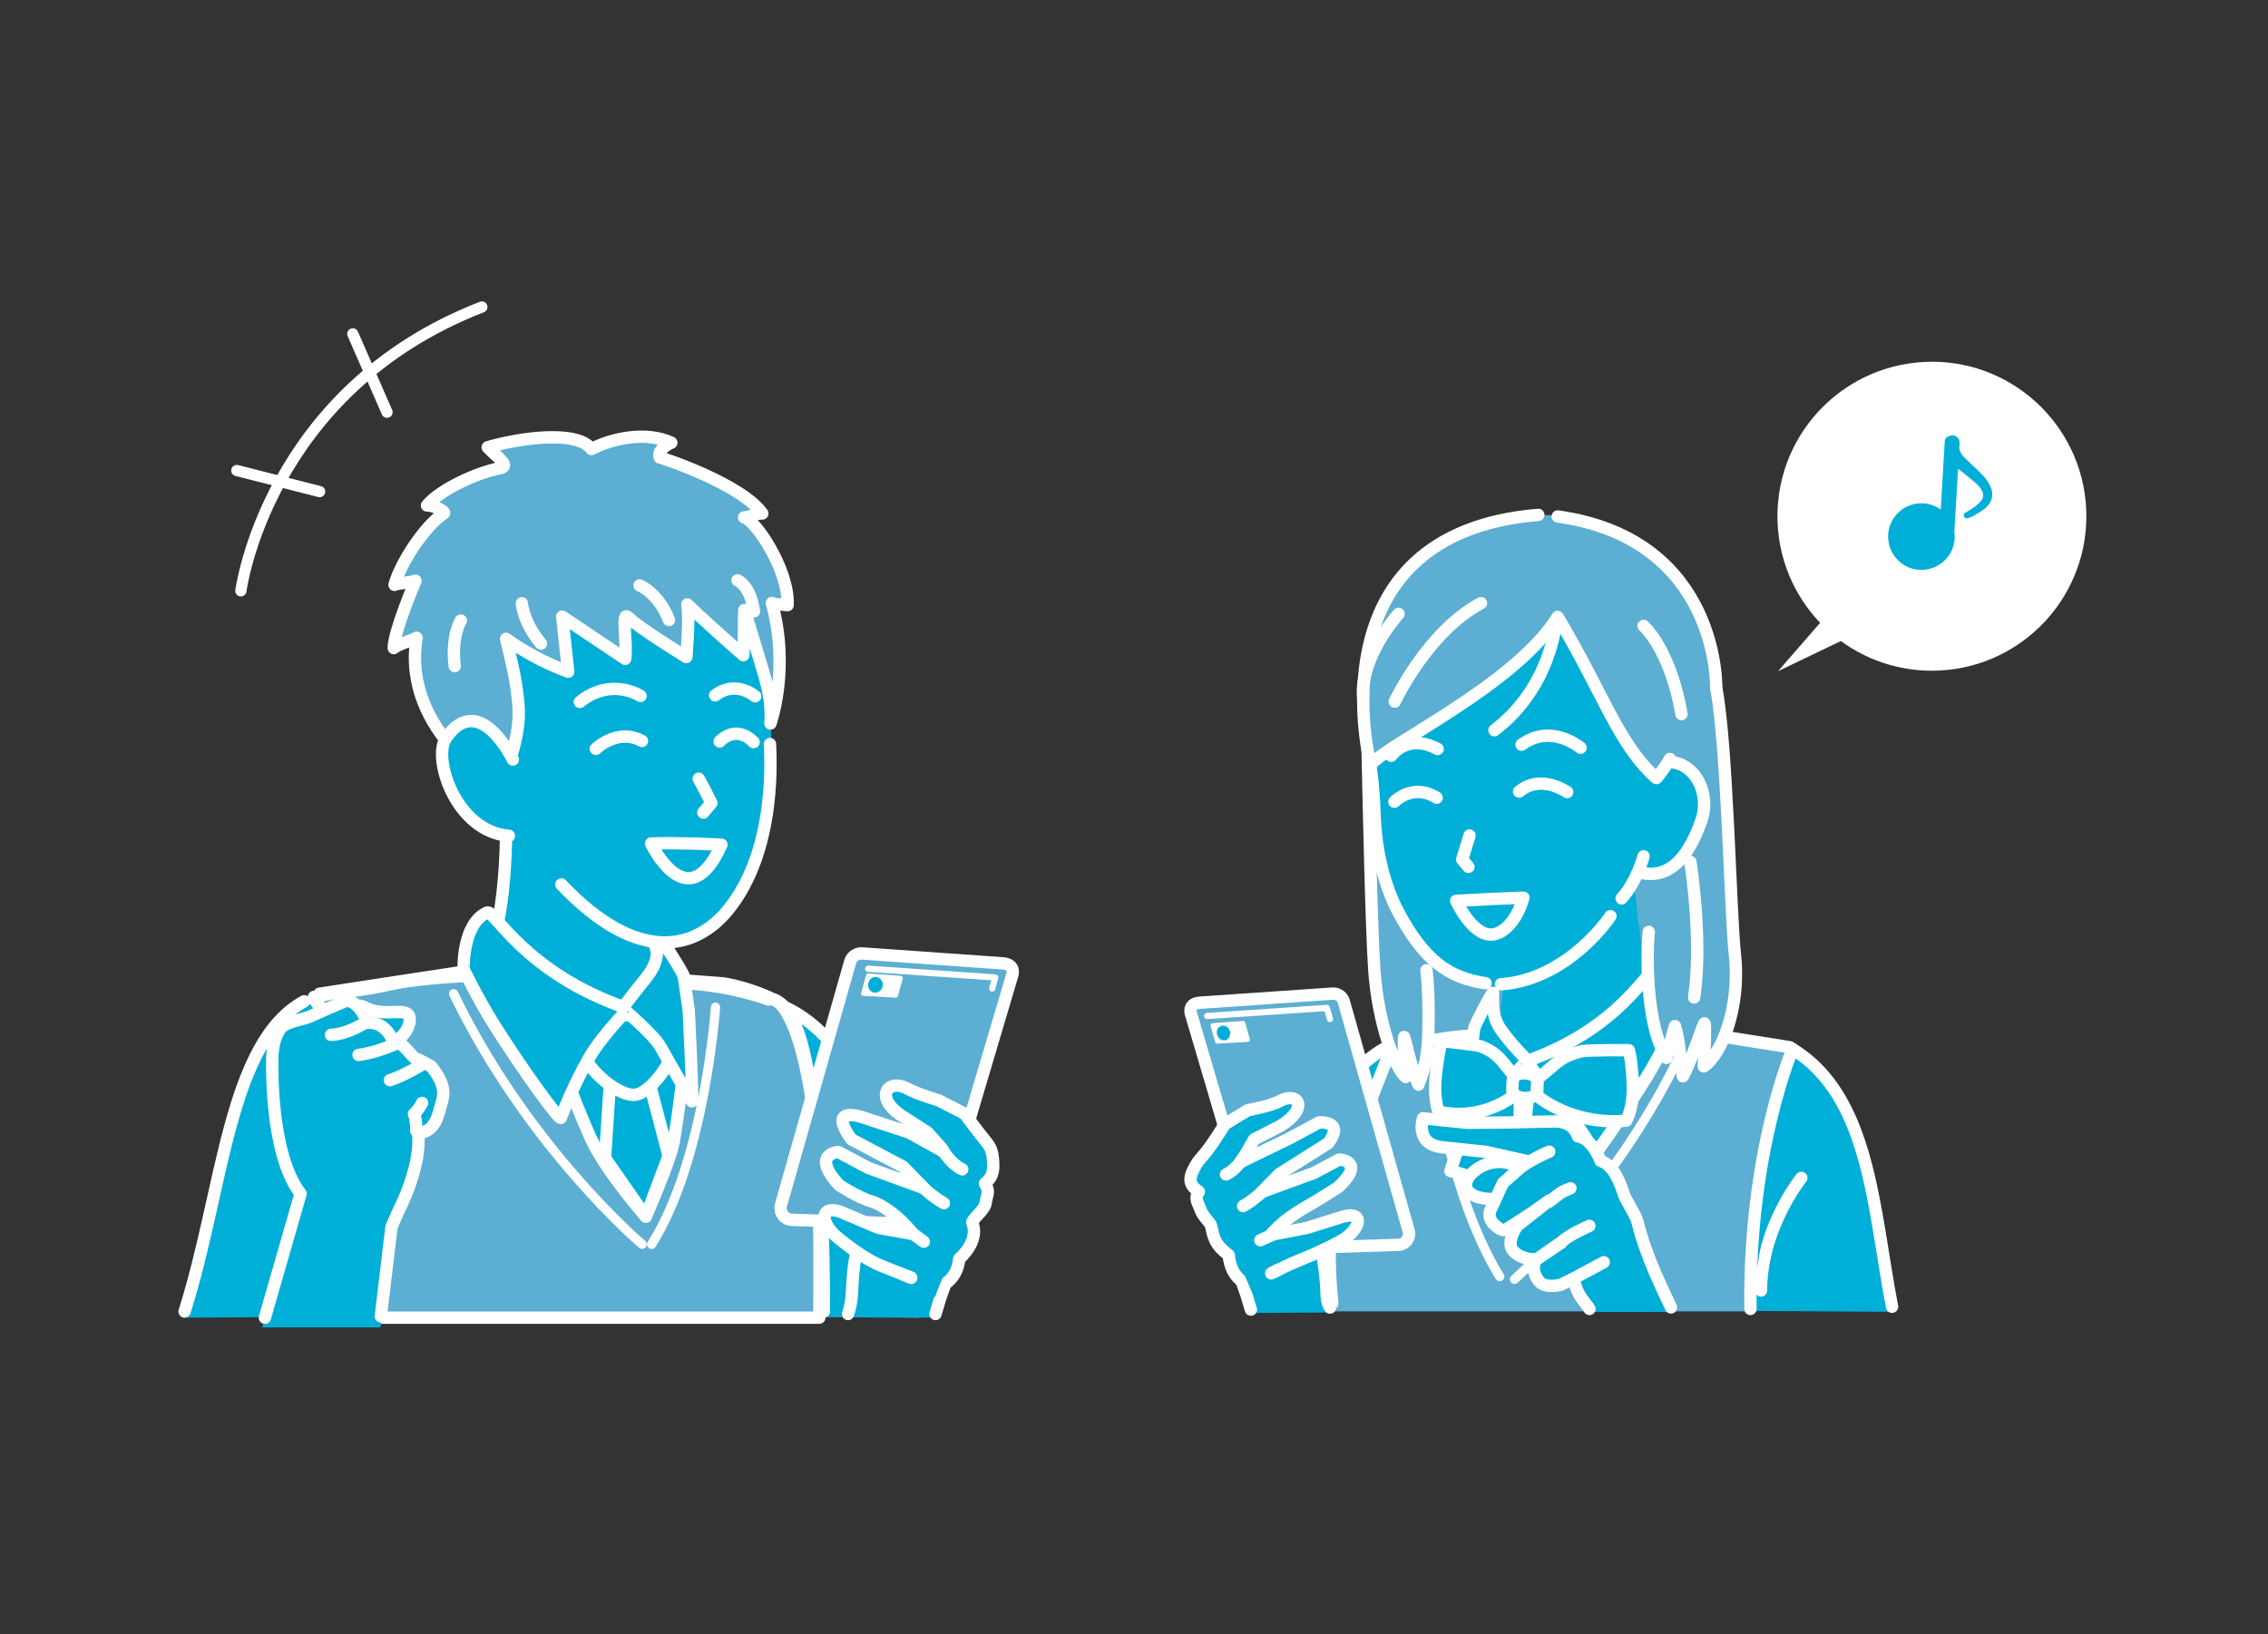 <?xml version="1.0" encoding="UTF-8"?><svg xmlns="http://www.w3.org/2000/svg" viewBox="0 0 340 245"><rect x="0" y="0" width="340" height="245" fill="#333333" stroke="none"/><defs><style>.d,.e,.f,.g,.h{fill:none;}.i,.e,.f,.g,.h,.j{stroke:#fff;stroke-linecap:round;stroke-linejoin:round;}.i,.k{fill:#5caed2;}.i,.f,.j{stroke-width:1.85px;}.e{stroke-width:1.39px;}.l,.j{fill:#00afd7;}.m{fill:#fff;}.g{stroke-width:.93px;}.h{stroke-width:1.68px;}</style></defs><g id="a"/><g id="b"><g id="c"><g><rect class="d" width="340" height="245"/><g><g><g><g><path class="l" d="M55.73,197.34l-3.53-24.04-4.52-24.08s-9.69,3.73-15.07,27.55c-1.36,6-3.63,12.28-5.39,20.75l28.51-.18Z"/><path class="f" d="M45.61,150.09c-11.37,6.16-12.13,28.2-17.94,46.5"/></g><g><path class="l" d="M109.48,197.34l3.53-24.04,2.71-23.45s12.68,1.48,18.07,25.29c1.36,6,3.74,13.41,3.74,22.39l-28.05-.18Z"/><path class="f" d="M117.22,150.76c14.07,6.18,16.91,27.89,20.32,45.83"/></g><path class="f" d="M44.04,166.97s9.04,12.09,9.04,26.94"/><g><path class="i" d="M50.17,197.52H122.82c.05-10.8,.69-43.88-6.31-47.43-4.36-2.21-8.14-2.68-8.14-2.68l-18.75-1.43s-22.19-.47-31.47,1.64c-6.47,1.47-9.35,.82-11,2.29,0,0,9.14,7.58,3.02,47.62Z"/><path class="e" d="M107.26,150.98s-1.52,22.8-9.57,35.54"/><path class="e" d="M96.26,186.52s-17.07-14.42-28.26-37.56"/><path class="j" d="M103.14,155s-1.26,11.07-2.12,16.02c-.53,3.07-4.21,11.34-4.21,11.34,0,0-6-6.79-8.26-11.77-2.75-6.06-5.78-14.84-5.59-14.35l20.18-1.24Z"/><path class="f" d="M116.05,149.84s7.49,1.31,7.46,46.75"/><path class="f" d="M115.22,149.84s-5.25-2.05-11.99-2.41"/><path class="f" d="M71.96,145.29s-19.16,2.89-24.06,3.67"/><path class="j" d="M98.54,122.49c.08,5.57-.96,10.9-.85,15.78,.09,4.05,2.14,7.14,2.04,9.19-.49,9.24-4.96,5.31-8.16,5.56-1.61,.13-18.28-10.1-18.28-10.1,.6-1.31,2.93-7.56,2.55-22.72l22.71,2.29Z"/><polygon class="j" points="97.14 161.53 100.23 173.26 96.81 182.36 90.7 173.59 91.49 161.53 97.14 161.53"/><path class="j" d="M101.7,153.46c-.54-4.3-3.2-1.85-7.43-1.32-4.22,.53-8.41-1.05-7.87,3.25,.54,4.3,6.17,9.05,8.87,8.71,2.52-.32,6.97-6.35,6.42-10.65Z"/><path class="j" d="M69.52,145.34c-.04-.05-.25-6.9,3.52-8.56,1.03-.45,5.62,9.11,21.04,14.39,.25,.09-3.53,3.61-5.7,7.29-2.4,4.08-4.31,9.11-4.31,9.11-.28,.3-5.77-7.26-9.92-13.85-2.56-4.06-4.63-8.39-4.63-8.39Z"/><path class="j" d="M103.23,151.32s-.72-4.97-.72-4.97c.05-.32-3.98-6.7-3.97-6.18,.09,3.07,0,4.33-1.77,6.53-2.18,2.7-2.69,3.44-3.44,4.38-.06,.07,4.58,3.87,5.71,5.87,2.34,4.18,4.67,8.12,4.67,8.12,.25,.51-.47-13.74-.47-13.74Z"/><path class="f" d="M47.07,149.43s7.33,10.52,3.9,47.16"/></g><g><path class="l" d="M144.25,185.22l-3.51,8.92-.9,3.38-12.7-.09s.7-7.84,.51-9.6c-.42-3.91,4.46-11.44,4.46-11.44l12.14,8.84Z"/><path class="f" d="M127.13,196.97s.37-.95,.54-2.54c.1-.92,.1-2.53,.3-4.19,.84-6.97,4.13-13.86,4.13-13.86l12.14,8.84-3.32,9.47-.68,2.28"/><g><path class="i" d="M139.31,183.55l-20.64-.7c-1.06-.06-1.82-1.04-1.63-2.08l10.36-36.42c.16-.86,.94-1.48,1.81-1.43l21.05,1.48c1.08,.05,1.74,.58,1.53,1.64l-10.86,36.6c-.17,.86-.75,.97-1.63,.92Z"/><polyline class="g" points="130.15 145.21 149.19 146.52 148.75 148.18"/><path class="m" d="M129.84,146.17l-.75,2.69c-.05,.2,.09,.4,.29,.41l4.9,.28c.15,0,.29-.09,.33-.24l.72-2.62c.05-.2-.08-.39-.29-.41l-4.87-.36c-.15-.01-.29,.09-.33,.24Z"/><path class="l" d="M131.56,146.49c-.58-.17-1.19,.19-1.37,.82-.18,.63,.15,1.28,.73,1.45,.58,.17,1.19-.19,1.37-.82,.18-.63-.15-1.28-.73-1.45Z"/></g><path class="j" d="M125.99,181.64l5.67,2.41,5.27,.94s-.44-.55-1.51-1.67c-1.18-1.24-3.41-2.83-4.63-3.18-2.2-.63-4.99-2.49-4.99-2.49-4.35-4.73-.12-4.97-.12-4.97l4.49,2.39,8.35,3.04-3.17-3.25-7.71-4.07c-3.81-5.29,1.78-3.27,1.78-3.27l6.9,2.26,5.18,2.88-.4-.62-2.04-2.28-3.57-2.3c-4.66-2.88-2.44-5.92,.59-4.25,1.4,.77,4.66,1.75,4.66,1.75l3.89,2s2.12,2.88,3.37,4.39c.69,.83,.83,1.88,.87,2.6,.07,1.21,.15,2.36-1.23,3.47,.78,1.19,.34,1.43,.12,2.93-.15,1.07-2.17,2.51-2,2.94,.77,1.96-.37,3.97-1.98,5.44,0,0-.07,3.33-3.39,4.3,0,0-4.01-1.58-8.14-3.23-2.93-1.17-5.77-3.59-6.62-4.24-2.48-1.92-3.01-5,.37-3.93Z"/><polygon class="l" points="135.61 193.17 140.15 194.44 141.85 190.1 138 189.69 135.61 193.17"/><line class="f" x1="136.61" y1="191.55" x2="135.42" y2="191.07"/><line class="f" x1="136.93" y1="184.99" x2="138.49" y2="186.13"/><path class="f" d="M138,177.65s1.52,1.58,3.5,2.71"/><path class="f" d="M141.1,172.05s1.29,2.38,3.15,3.23"/></g><g><path class="l" d="M115.21,103.53l.41,6.6-.17,6.8s-.21,14.97-8.28,21.84c0,0-2.01,2.15-6.11,2.15-9.73-.01-24.78-15.32-24.78-15.32,0,0-21.31-33.45,5.18-43.66,0,0,32.05-9.15,33.76,21.59Z"/><path class="j" d="M108.15,126.61s-6.57-.33-10.55-.17c0,0,5.48,11.59,10.55,.17Z"/><path class="f" d="M115.43,111.53c-.02,.87,1.28,15.64-6.31,24.9-4.65,5.67-13.23,8.51-24.97-3.85"/><path class="f" d="M104.74,116.73s.75,1.32,1.9,3.63l-1.2,1.45"/><path class="f" d="M113.21,104.37s-2.88-2.51-6-.14"/><path class="f" d="M96.02,104.32s-4.36-2.89-9.1,.9"/><g><path class="i" d="M115.72,90.39c.71,.27,1.41,.19,2.35,.32,.25-5.23-4.83-12.79-6.53-13.15,1.09-.08,1.76-.64,2.74-.59-3.11-4.39-14.93-8.34-15.36-8.38-.39-.78,.63-1.78,1.72-2.23-3.76-1.74-8.8-.69-11.98,.95-2.22-2.97-11.18-1.57-15.55-.26,1.28,1.41,3.61,2.82,1.74,3.16-3.11,.56-8.84,3.11-10.84,5.56,1.2-.01,2.83,.99,2.55,1.17-2.88,1.87-6.51,7.42-7.42,10.73,.7-.3,2.31-.3,3.15-.62,0,0-3.28,7.66-3.26,10.1,.74-.64,2.6-1.07,3.42-1.55-2.32,14.45,12.83,22.64,12.83,22.64-.16-1.38,2.68-6.76,2.48-11.81-.16-4.03-1.34-8.28-1.9-10.67,2.31,1.66,5.62,3.58,9.32,4.93l-.9-8.26,9.44,6.33c.37-2.45-.71-7.46,.53-6.17,1.43,1.48,8.64,5.9,8.64,5.9,0,0,.53-5.8,.14-7.89,3.88,3.7,8.4,7.61,8.4,7.61,.18-2.75,.05-5.18,.15-6.76,0,0,.76,2.27,1.74,5.61,1.32,4.47,2.45,7.21,2.18,11.39,0,0,2.95-8.18,.21-18.05Z"/><path class="f" d="M110.56,86.99s1.94,.75,2.47,4.65"/><path class="f" d="M95.88,87.75s2.76,1.06,4.41,5.18"/><path class="f" d="M69.08,93.02s-1.45,2.24-.92,6.83"/><path class="f" d="M78.23,90.43s.17,2.82,2.87,6.04"/></g><g><path class="l" d="M66.56,110.52c.55-2.05,3.69-3.64,6-2.09,2.68,1.8,4.92,7,4.92,7l-.41,10.25c-8.65-.73-11.69-10.73-10.51-15.17Z"/><path class="f" d="M76.88,113.85s-5.02-10.41-10-3.26c-2.14,3.07,1.49,14.07,9.41,14.7"/></g><path class="f" d="M89.32,112.25s3.24-3.17,6.92-1.18"/><path class="f" d="M107.89,111.15s2.32-2.68,5.08,.09"/></g><g><path class="j" d="M57.49,156.81c-2.39,.44-7.16-.4-7.47-2.06s2.53-4.93,4.65-3.75c2.89,1.59,6.41-.18,6.72,1.48,.31,1.66-1.52,3.89-3.91,4.34Z"/><path class="l" d="M66.29,164.9c.64-2.21-.98-4.12-1.63-5.02,0,0-1.52-.93-2.27-1.16-.75-.23-1.79-2.46-3.54-2.76,0,0-1.02-2.85-3.75-2.64,0,0-1.23-3.35-3.23-3.29,0,0-2.41,.96-5.19,2.25-1.31,.61-3.26,.72-4.5,1.69,0,0-1.27,1.32-1.37,4.43,0,0-.63,13.95,4.15,20.11l-5.66,20.47h17.73l2.34-17.69s3.85-6.5,3.28-11.44c2.71-.2,3.02-2.82,3.63-4.95Z"/><path class="f" d="M63.28,165.33s-.63,1.19-1.22,1.65c0,0,.34,.61,.35,2.55"/><path class="f" d="M39.71,197.52l5.35-18.59c-4.78-6.16-4.23-20.53-4.23-20.53,.1-3.11,1.37-4.43,1.37-4.43,1.24-.97,3.18-1.08,4.5-1.69,2.79-1.28,5.19-2.25,5.19-2.25,2.01-.06,3.23,3.29,3.23,3.29,2.73-.21,3.75,2.64,3.75,2.64,1.75,.3,2.79,2.53,3.54,2.76,.75,.23,2.27,1.16,2.27,1.16,.65,.9,2.27,2.82,1.63,5.02-.61,2.13-.91,4.75-3.63,4.95,.57,4.94-2.88,11.55-2.88,11.55l-1.11,2.5-1.6,13.42"/><path class="f" d="M63.42,159.49s-2.72,1.71-4.97,2.43"/><path class="f" d="M59.85,156.24s-3.06,1.51-6.1,1.89"/><path class="f" d="M54.7,153.33s-2.67,1.74-5.08,1.79"/></g></g><g><path class="h" d="M36.11,88.57s3.93-30.07,36.13-42.55"/><line class="h" x1="35.5" y1="70.53" x2="47.92" y2="73.69"/><line class="h" x1="52.89" y1="50.05" x2="58.02" y2="61.79"/></g></g><g><g><g><path class="l" d="M260.34,196.5l2.93-19.97,3.75-20s9.04,1.75,13.51,21.52c1.13,4.98,3.11,11.14,3.11,18.59l-23.3-.15Z"/><path class="f" d="M268.74,157.26c11.54,7.09,12.06,23.72,14.9,38.62"/></g><g><path class="l" d="M214.25,195.39l-1.41-18.86-2.95-20.29s-10.29,1.09-14.76,20.87c-1.13,4.98-2.21,10.62-4.17,18.44l23.3-.15Z"/><path class="f" d="M207.36,157.26c-11.54,7.09-13,23.2-15.83,38.11"/></g><polygon class="k" points="253.67 159.89 212.46 161.86 209.72 122.02 250.95 119.25 253.67 159.89"/><path class="f" d="M270.04,176.57s-6.04,7.45-6.04,16.87"/><g><path class="k" d="M268.99,157.85c-1.47-1.36-4.06-.77-9.87-2.12-8.33-1.95-28.25-1.52-28.25-1.52l-16.84,1.32-6.14,2.26c-2.96,5.38-4.31,10.84-5.64,15.32-1.26,4.26-2.53,9.75-2.69,12.78-.78,14.71-.35,5.42-.43,10.68h63.27c1.42-35.57,6.59-38.72,6.59-38.72Z"/><path class="f" d="M207.88,158.85s-3.31,8.42-5.64,14.26c-1.4,3.53-3.88,9.44-2.51,22.25"/><path class="f" d="M207.88,157.79s6.08-2.18,12.13-2.52"/><path class="f" d="M246.72,153.58s17.2,2.68,21.6,3.4"/><g><path class="e" d="M215.14,161.75s2.45,17.82,9.68,29.61"/><path class="e" d="M227.04,191.76s15.32-13.36,25.37-34.79"/><path class="l" d="M220.86,162.57s.78,10.9,1.54,13.67c.76,2.78,4.14,11.67,4.14,11.67,0,0,5.18-6.14,7.06-10.82,1.91-4.76,4-13.74,4-13.74l-16.74-.78Z"/><path class="l" d="M225.75,133.62c-.07,5.16,.08,8.73-.29,13.21-.31,3.74-.97,8.25-.87,10.15,.44,8.56,1.35,4.94,4.23,5.17,1.45,.12,5.55,3.08,10.71-.2,3.18-2.03,8.66-11.2,8.66-11.2-.54-1.22-1.69-2.94-3.32-19.32l-19.11,2.2Z"/><path class="j" d="M251.04,153.62s.23-6.39-3.16-7.93c-.92-.42-5.04,8.44-18.89,13.33-.22,.08,2.72,3.78,4.67,7.19,2.16,3.78,4.32,8,4.32,8,.25,.28,5.18-6.72,8.91-12.83,2.3-3.76,4.16-7.77,4.16-7.77Z"/><path class="j" d="M220.38,158.74s.62-4.57,.62-4.57c-.05-.29,2.83-5.79,2.82-5.31-.08,2.84,.11,4.16,1.7,6.19,1.95,2.5,2.69,3.01,3.37,3.88,.05,.07-3.52,3.77-4.53,5.63-2.1,3.87-3.98,7.48-3.98,7.48-.23,.47,0-13.3,0-13.3Z"/><g><path class="j" d="M227.64,162.25l-1.12-.05c-.09,.13-.21,.25-.34,.38-.68,.67-1.37,1.32-2.05,1.98-.91,.88-1.83,1.77-2.66,2.78-1.57,1.91-2.81,4.28-3.6,6.87-.13,.43-.44,1.32-.44,1.32,0,0,4.23,.65,7.79,4.24,.14,.14,1.42-4.3,1.52-4.71,.41-1.66,.71-3.36,.89-5.09,.18-1.72,.25-3.46,.19-5.2-.03-.85-.08-1.69-.17-2.53Z"/><path class="j" d="M229.41,162.88l1.35,.07c.1,.14,.22,.27,.37,.42,.75,.74,1.52,1.46,2.28,2.19,1.01,.98,2.03,1.95,2.93,3.05,1.7,2.07,2.97,4.56,3.68,7.22,.12,.44,.4,1.36,.4,1.36,0,0-5.13,.2-9.74,3.39-.18,.13-1.3-4.43-1.38-4.85-.34-1.7-.53-3.42-.59-5.16-.06-1.73,.03-3.47,.26-5.19,.11-.84,.26-1.67,.43-2.5Z"/><path class="j" d="M215.69,158c-.23,1.43-.47,2.88-.53,4.34-.06,1.46,.05,2.95,.49,4.29,3.88,.89,8,.06,11.46-2.49,.03-1.13,.09-1.5,.13-2.62-2.23-2.41-2.29-3.43-5.16-4.65-.66-.28-5.94-.8-5.94-.8,0,0-.31,1.05-.46,1.94Z"/><path class="j" d="M244.54,159.4c.14,1.45,.29,2.91,.23,4.37-.06,1.46-.34,2.93-.98,4.21-4.69,.47-9.5-.79-13.37-3.69,.07-1.12,.03-1.5,.09-2.62,2.87-2.16,3.04-3.17,6.55-4.08,.81-.21,7.12-.17,7.12-.17,0,0,.27,1.08,.36,1.98Z"/><path class="j" d="M228.66,160.89c-1.17-.06-1.86,.49-1.88,.98l-.07,1.57c-.02,.49,.68,1.1,1.79,1.15,1.17,.06,1.86-.49,1.88-.98l.07-1.57c.02-.49-.68-1.1-1.79-1.15Z"/></g></g><path class="j" d="M268.74,157.26s-6.59,15.2-6.33,38.95"/></g><g><path class="k" d="M205.92,146.2c.56,8.19,3.13,14.84,4.71,16.14-.29-1.86-.32-5.78-.24-5.99,.05-.13,1.17,5.05,2.15,7.14,1.17-3,1.4-4.77,1.48-7.52,.24,.64-1.18-17.59-1.62-19.84-1.91-9.7-3.84-17.61-5.41-27.45-.16-1.03-1.78-7.35-1.78-6.81,.01,3.13-1.03,6.56-.95,10.16,.18,8.53,1.25,28.06,1.66,34.17Z"/><path class="f" d="M207.09,107.78c-.16-1.03-1.78-7.35-1.78-6.81,.01,3.13-.38,6.7-.31,10.3,.18,8.53,.6,27.92,1.02,34.03,.56,8.19,3.13,14.84,4.71,16.14-.29-1.86-.32-5.78-.24-5.99,.05-.13,1.17,5.05,2.15,7.14,1.05-2.62,1.4-4.77,1.48-7.52,0,0,.2-6-.28-9.63"/></g><g><path class="k" d="M260.06,142.52c.9,8.17-2.16,15.21-4.67,16.78,.1-1.88,.3-6.27,.11-6.46-.12-.12-1.98,5.71-3.24,7.95-.56-3.5-.41-4.85-1.18-7.53-.28,.68-1,4.09-1.28,4.77-3.92-10.96-3.19-21.14-2.92-23.43,1.16-9.91,.38-20.09,.91-30.07,.06-1.04,4.95-15.67,5.68-15.34,3.93,1.74,3.38,13.19,4.07,16.75,1.65,8.43,1.84,30.5,2.52,36.59Z"/><path class="f" d="M253.41,129.21s1.87,11.73,.56,20.31"/><path class="f" d="M257.28,103.13c1.65,8.43,2.13,33.84,2.8,39.94,.9,8.17-2.16,15.21-4.67,16.78,.1-1.88,.3-6.27,.11-6.46-.12-.12-1.98,5.71-3.24,7.95-.56-3.5-.41-4.85-1.18-7.53-.28,.68-1,4.09-1.28,4.77-3.29-5.37-2.92-16.61-2.65-18.9"/></g><g><path class="j" d="M245.37,120.24c-.8,3.59-2.62,9.86,.69,10.6,3.31,.74,6.63-.94,9.04-7.97,1.19-3.48-.56-7.76-3.87-8.51-3.31-.74-5.05,2.29-5.86,5.88Z"/><g><path class="l" d="M205.74,104.7s-1.87,23.89,5.9,35.26c9.35,13.67,26.68,9.2,34.42-9.12,0,0,11.52-53.21-21.22-49.35-9.26,1.09-17.57,7.86-19.09,23.21Z"/><path class="f" d="M241.42,137.33s-6.19,9.45-16.42,10.22"/><path class="f" d="M246.39,128.36s-1.02,3.82-3.29,6.31"/><path class="f" d="M222.71,147.38c-5.44-.76-9.21-3.34-13.14-10.77-1.87-3.54-3.22-8.51-3.47-13.75,0,0-.25-7.84-1.04-9.33"/><path class="f" d="M208.57,113.29s2.34-3.46,6.95-1.02"/><path class="f" d="M236.94,112.08s-4.39-3.72-8.84-.45"/><polyline class="f" points="220.3 125.25 219.2 128.84 220.13 129.94"/><path class="j" d="M228.38,134.56c-1.09,3.8-3.21,5.42-4.68,5.53-3.02,.22-5.4-5.06-5.4-5.06,0,0,2.28-.12,5.29-.27,3.01-.15,4.78-.2,4.78-.2Z"/></g><g><path class="k" d="M244.81,81.09c23.01,16.94,3.51,35.54,3.51,35.54-4.71-5.17-9.11-13.77-14.8-24.15-2.62,7.65-24.33,18.74-28.05,22.18,0,0-6.09-21.85,9.45-32.54,6.95-4.78,20.88-7.66,29.9-1.02Z"/><path class="f" d="M233.52,77.42c24.33,3.39,23.76,25.7,23.76,25.7"/><path class="f" d="M230.61,77.18c-34.25,2.81-25.15,37.48-25.15,37.48,2.37-3.03,21.76-12,28.05-22.18,6.74,11.24,9.18,19.27,14.8,24.15,0,0,.93-.96,2.03-2.86"/><path class="f" d="M233.24,93.34s-.73,9.69-9.21,16.12"/><path class="f" d="M246.39,93.82s4.01,3.48,5.68,13.22"/><path class="f" d="M209.09,105.17s4.91-10.5,12.93-14.76"/><path class="f" d="M204.34,104.41s-.76-5.21,5.32-12.39"/></g><path class="f" d="M209.03,120.18s2.77-2.86,6.34-.6"/><path class="f" d="M234.94,118.73s-3.97-2.79-7.21-.07"/></g><g><path class="j" d="M219.77,177.84c.21,1.5,2.79,2.12,4.96,1.81,2.17-.3,3.77-1.76,3.56-3.26-.21-1.5-2.14-2.46-4.32-2.16-2.17,.3-4.41,2.11-4.2,3.6Z"/><path class="l" d="M230.73,192.08c.94,1.12,3.23,.49,3.23,.49l1.92-.92c.12,2.37,2.02,3.58,2.91,5.01h11.72c-.58-2.76-3.72-8.03-5.08-13.61-.22-.89-1.73-3.14-1.99-3.95-1.01-3.19-2.09-4.58-3.53-5.09,0,0-1.15-3.29-3.36-3.65,0,0-.65-2.46-3.86-2.24l-6.93,.15-5.83,.05-6.62-.68s-1.29,3.81,2.76,4.33l6.66,.7,6.27,1.41-3.71,3.27-1.77,3.84s-.77,1.2,.47,2.38c1.24,1.18,1.74,.76,1.74,.76l3.89-2.88,2.89-1.29-5.13,3.64s-1.69,2.4-.58,3.69c1.24,1.44,3.55,1.3,3.55,1.3,0,0,4.21-3.02,3.63-2.47l-3.63,2.47c-.25-.02-1.04,1.63,.37,3.31Z"/><path class="f" d="M250.5,195.98c-.93-2.09-3.7-7.36-5.05-12.94-.22-.89-1.73-3.14-1.99-3.95-1.01-3.19-2.09-4.58-3.53-5.09,0,0-1.15-3.29-3.36-3.65,0,0-.65-2.46-3.86-2.24l-6.93,.15-5.83,.05-6.62-.68s-1.29,3.81,2.76,4.33l6.66,.7,6.27,1.41-3.71,3.27-1.77,3.84s-.77,1.2,.47,2.38c1.24,1.18,1.74,.76,1.74,.76l3.74-2.41,2.78-1.97-4.86,3.85s-1.69,2.4-.58,3.69c1.24,1.44,3.55,1.3,3.55,1.3,0,0,4.21-3.02,3.63-2.47l-3.63,2.47c-.25-.02-1.04,1.63,.37,3.31,.94,1.12,3.23,.49,3.23,.49l1.92-.92c.59,2.71,1.48,3.12,2.38,4.55"/><path class="f" d="M240.42,189.21s-3.32,1.79-4.99,2.68"/><path class="f" d="M232.25,172.63s-2.18,.91-4.11,2.2"/><path class="f" d="M235.43,178.12c-1.39,.54-1.54,.73-3.18,2.01"/><path class="f" d="M238.26,183.76s-3.29,1.42-4.28,2.54"/></g><g><path class="l" d="M183.79,185.33l3.28,8.33,.84,3.16,11.86-.09s-1.23-3.69-1.06-5.34c.39-3.65-3.59-14.32-3.59-14.32l-11.34,8.26Z"/><path class="f" d="M199.39,196s-.48-.57-.52-2.06c-.22-9.05-4.4-17.79-4.39-16.86l-10.7,8.26,3.1,8.84,.64,2.13"/><g><path class="i" d="M190.21,187.22l19.46-.62c1-.06,1.72-.98,1.54-1.96l-9.71-34.35c-.15-.81-.88-1.39-1.71-1.35l-19.85,1.36c-1.01,.05-1.64,.54-1.44,1.54l10.18,34.52c.16,.81,.71,.92,1.53,.87Z"/><polyline class="g" points="180.97 152.3 198.91 151.09 199.38 152.75"/><path class="m" d="M186.67,153.26l.7,2.54c.05,.19-.08,.37-.28,.38l-4.62,.26c-.14,0-.27-.08-.31-.22l-.68-2.47c-.05-.18,.08-.37,.27-.38l4.59-.33c.14-.01,.28,.08,.31,.22Z"/><path class="l" d="M183.09,153.78c.55-.16,1.12,.18,1.29,.78,.17,.59-.14,1.27-.69,1.37-.56,.1-1.06-.25-1.23-.84-.16-.59,.08-1.14,.63-1.3Z"/></g><path class="j" d="M201.13,182.43l-5.26,1.65-5.38,1.02s.82-1,1.95-1.91c1.61-1.28,2.55-1.83,3.93-2.61,1.86-1.06,4.31-2.67,4.31-2.67,4.16-3.94,.07-4.09,.07-4.09l-3.8,2.02-7.8,2.84,2.64-2.7,7.34-4.63c2.53-3.45-1.39-3.1-1.39-3.1l-4.39,2.37-7.42,3.6,.81-1.19,1.26-2.24,3.97-2.03c4.35-2.69,2.65-5.24-.18-3.68-1.31,.72-4.72,1.34-4.72,1.34l-3.46,2.1s-1.73,2.85-2.89,4.26c-.64,.78-1.05,1.18-1.39,1.76-1.05,1.78-1.37,2.94,.39,4.08-.73,1.11-.09,1.69,.27,2.76,.32,.95,1.46,1.9,1.56,2.33,.38,1.75,.51,2.82,2.66,4.44,0,0,.09,3.58,3.2,4.49,0,0,3.85-2.33,7.71-3.87,2.74-1.09,5.96-2.68,6.74-3.3,2.31-1.79,2.43-4.03-.72-3.03Z"/><polygon class="l" points="191.85 192.76 187.77 193.89 186.03 189.88 189.63 189.51 191.85 192.76"/><line class="f" x1="190.57" y1="190.88" x2="191.59" y2="190.35"/><line class="f" x1="190.92" y1="185.02" x2="188.94" y2="185.91"/><path class="f" d="M189.63,178.26s-1.63,1.64-3.27,2.53"/><path class="f" d="M186.73,173.03s-1.2,2.23-2.94,3.02"/></g></g><g><path class="m" d="M289.62,54.23c-12.79,0-23.16,10.37-23.16,23.16,0,6.2,2.44,11.82,6.4,15.97l-6.31,7.25,9.42-4.52c3.83,2.8,8.54,4.45,13.64,4.45,12.79,0,23.16-10.37,23.16-23.16s-10.37-23.16-23.16-23.16Z"/><path class="l" d="M298.45,73.1c-.26-.71-.67-1.26-1.1-1.75-.92-.98-1.76-1.68-2.61-2.52-.64-.57-.97-1.13-1.02-1.69l.04-.59s0-.03,0-.05c0-.02,0-.03,0-.05v-.23s-.02-.06-.02-.1c-.01-.06-.03-.11-.06-.16-.06-.2-.16-.34-.33-.45-.15-.12-.32-.22-.53-.25-.23-.03-.45,.03-.64,.13-.33,.1-.61,.34-.63,.7l-.61,10.29c-.74-.53-1.63-.88-2.6-.93-2.75-.16-5.12,1.94-5.28,4.69-.16,2.75,1.94,5.12,4.69,5.28,2.75,.16,5.12-1.94,5.28-4.69,.02-.35,0-.69-.05-1.03l.56-9.42c.91,.74,1.93,1.48,2.69,2.17,.8,.75,1.34,1.61,.94,2.34-.32,.67-1.68,1.6-2.36,1.96l-.18,.1c-.19,.1-.28,.32-.22,.53,.07,.24,.32,.38,.57,.31,.84-.25,1.22-.58,1.79-.91,.48-.32,1.1-.69,1.51-1.37,.44-.65,.47-1.6,.2-2.29Z"/></g></g></g></g></g></g></svg>